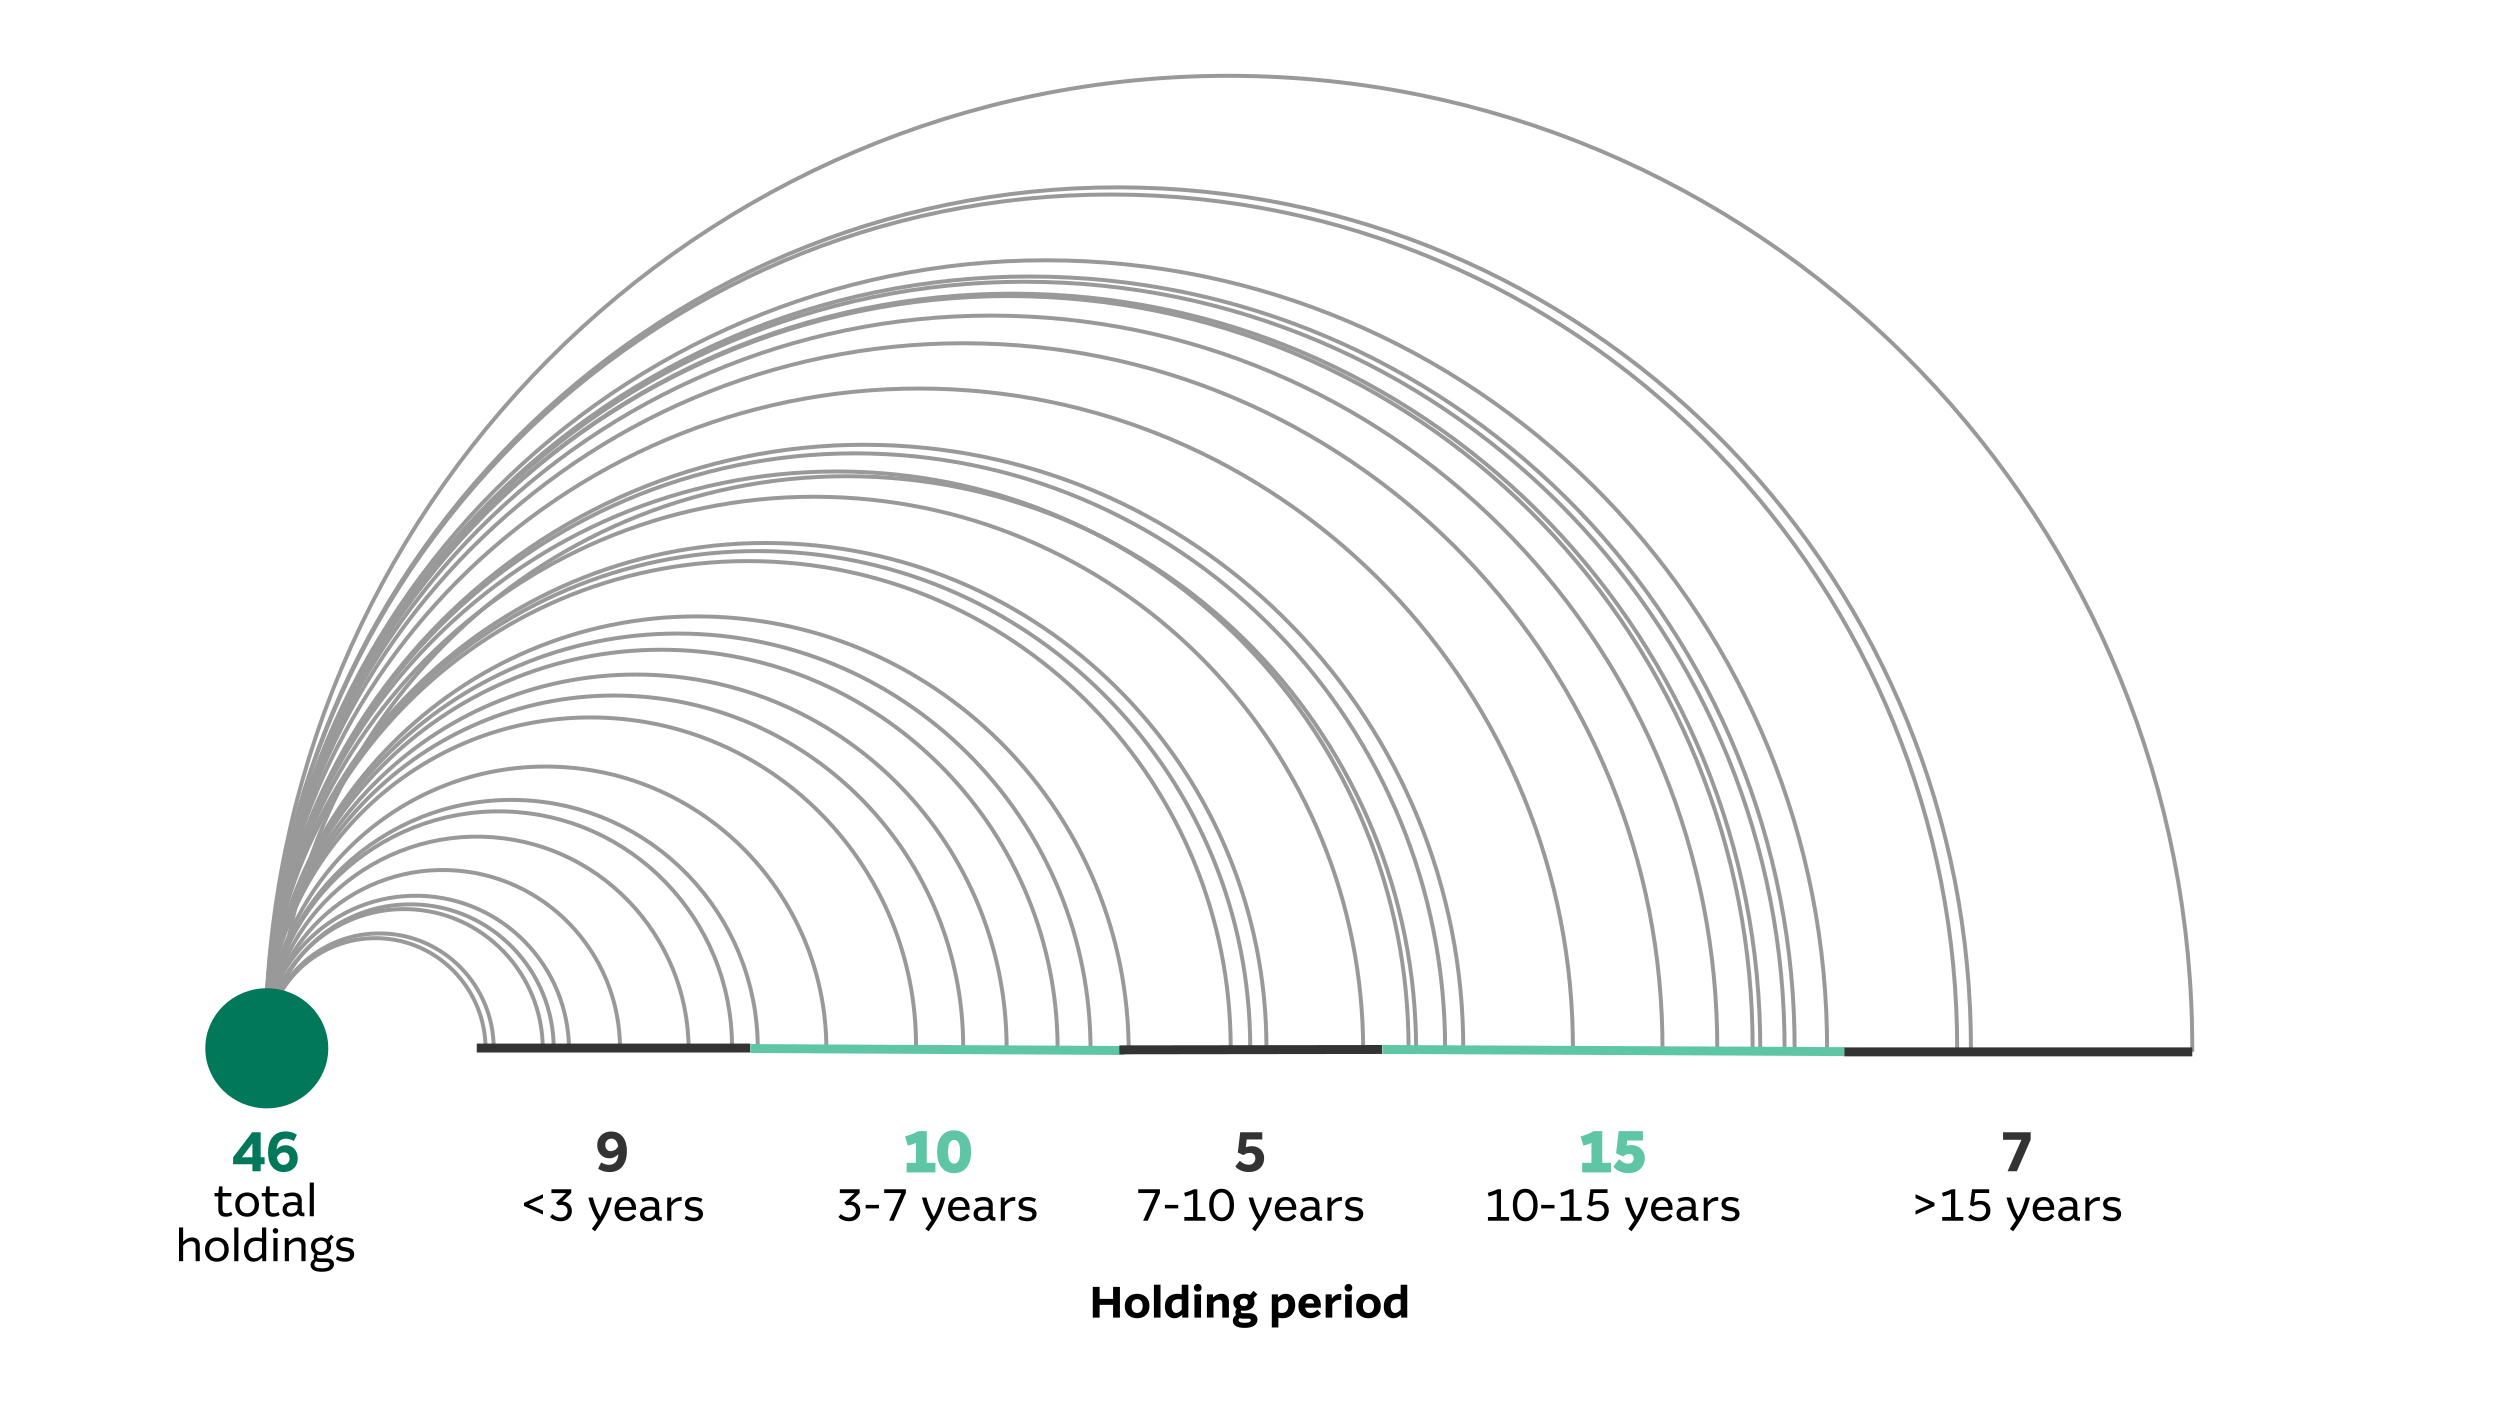 <?xml version="1.0" encoding="UTF-8"?>
<svg id="Layer_1" data-name="Layer 1" xmlns="http://www.w3.org/2000/svg" viewBox="0 0 1112 626">
  <defs>
    <style>
      .cls-1 {
        stroke: #333;
      }

      .cls-1, .cls-2 {
        stroke-width: 3.98px;
      }

      .cls-1, .cls-2, .cls-3, .cls-4 {
        stroke-miterlimit: 8;
      }

      .cls-1, .cls-2, .cls-4 {
        fill: none;
      }

      .cls-5, .cls-6, .cls-7, .cls-8 {
        stroke-width: 0px;
      }

      .cls-6 {
        fill: #333;
      }

      .cls-2, .cls-3 {
        stroke: #5ec6a5;
      }

      .cls-7, .cls-8 {
        fill: #007859;
      }

      .cls-8 {
        fill-rule: evenodd;
      }

      .cls-3 {
        fill: #5ec6a5;
      }

      .cls-4 {
        stroke: #999;
        stroke-width: 1.77px;
      }
    </style>
  </defs>
  <g>
    <path class="cls-5" d="M486.07,586.07v-13.66h3.04v5.34h5.99v-5.34h3.04v13.66h-3.04v-5.68h-5.99v5.68h-3.04Z"/>
    <path class="cls-5" d="M505.79,586.35c-1.01,0-1.93-.21-2.76-.62-.83-.41-1.49-1.01-1.98-1.81s-.74-1.79-.74-2.96.24-2.18.73-2.99c.49-.81,1.15-1.43,1.98-1.85.83-.42,1.76-.63,2.77-.63s1.93.21,2.76.62c.83.41,1.49,1.01,1.98,1.81.49.8.74,1.79.74,2.96s-.24,2.17-.73,2.98c-.49.82-1.14,1.44-1.97,1.86-.83.42-1.75.63-2.78.63ZM505.79,583.99c.73,0,1.32-.26,1.78-.79.46-.53.68-1.29.68-2.29s-.23-1.81-.68-2.31c-.46-.5-1.05-.75-1.78-.75s-1.3.26-1.76.79c-.46.53-.69,1.29-.69,2.29s.23,1.79.69,2.3c.46.51,1.05.76,1.76.76Z"/>
    <path class="cls-5" d="M513.26,586.07v-14.63h2.93v14.63h-2.93Z"/>
    <path class="cls-5" d="M522.39,586.35c-.81,0-1.53-.21-2.17-.62-.64-.41-1.15-1-1.52-1.78-.37-.78-.56-1.73-.56-2.85,0-1.3.25-2.36.76-3.19.51-.83,1.19-1.44,2.04-1.83.85-.4,1.79-.6,2.8-.6.35,0,.68.02,1,.06s.61.1.9.18v-4.27h2.93v14.63h-2.71v-1.33c-.47.46-.98.83-1.53,1.14-.55.31-1.19.46-1.92.46ZM521.16,580.98c0,.88.17,1.61.53,2.17.35.56.84.84,1.48.84.47,0,.91-.14,1.34-.43s.8-.63,1.12-1.03v-4.47c-.53-.14-1.04-.21-1.52-.21-.56,0-1.06.1-1.5.3-.44.2-.79.53-1.05.99s-.39,1.07-.39,1.85Z"/>
    <path class="cls-5" d="M532.75,574.53c-.48,0-.89-.16-1.22-.49-.33-.33-.5-.73-.5-1.23s.17-.9.5-1.23c.33-.32.74-.49,1.22-.49s.9.16,1.23.49c.33.33.49.74.49,1.23s-.16.9-.49,1.23-.73.49-1.23.49ZM531.29,586.07v-10.32h2.93v10.32h-2.93Z"/>
    <path class="cls-5" d="M536.83,586.07v-10.32h2.71v1.42c.56-.53,1.13-.95,1.73-1.25s1.25-.45,1.96-.45c1.01,0,1.83.31,2.45.92.62.61.93,1.5.93,2.65v7.02h-2.93v-6.4c0-1.04-.49-1.56-1.46-1.56-.46,0-.91.13-1.36.38-.45.25-.82.58-1.1.96v6.61h-2.93Z"/>
    <path class="cls-5" d="M553.27,583.03c-.44,0-.86-.03-1.25-.1-.08.17-.12.33-.12.49,0,.22.09.39.26.52.18.12.41.18.69.18h2.73c1.24,0,2.17.25,2.79.76.62.51.94,1.18.94,2.03,0,1.14-.48,2.05-1.44,2.73-.96.68-2.37,1.01-4.23,1.01s-3.15-.29-4-.86c-.85-.57-1.27-1.35-1.27-2.34,0-.53.13-1.01.4-1.42s.6-.77,1-1.05c-.17-.35-.25-.73-.25-1.15,0-.31.05-.6.15-.87s.24-.53.44-.79c-.49-.33-.87-.74-1.14-1.24-.27-.5-.4-1.06-.4-1.69,0-.75.19-1.41.58-1.97.38-.56.93-1,1.63-1.32.7-.32,1.54-.48,2.5-.48,1.03,0,1.92.19,2.67.57l1.58-1.87,1.78,1.58-1.74,1.79c.27.51.41,1.07.41,1.7,0,.74-.19,1.4-.58,1.97s-.93,1.02-1.63,1.34c-.7.32-1.53.48-2.5.48ZM550.91,587.15c0,.4.21.71.62.92.41.21,1.11.31,2.1.31s1.66-.1,2.09-.29c.43-.19.64-.48.64-.86,0-.22-.09-.39-.28-.51s-.44-.18-.75-.18h-2.46c-.56,0-1.07-.08-1.52-.23-.29.25-.43.53-.43.84ZM553.27,580.98c.55,0,.98-.16,1.3-.48.32-.32.48-.74.48-1.26s-.16-.93-.48-1.24c-.32-.31-.75-.46-1.3-.46s-.98.15-1.3.46-.48.72-.48,1.24.16.94.48,1.26.75.48,1.3.48Z"/>
    <path class="cls-5" d="M565.7,590.46v-14.71h2.71v1.35c.58-.57,1.15-.98,1.71-1.24s1.15-.38,1.8-.38c1.29,0,2.31.44,3.06,1.33.75.88,1.13,2.09,1.13,3.61,0,1.21-.23,2.26-.7,3.15-.47.89-1.12,1.58-1.96,2.06-.84.48-1.82.72-2.94.72-.62,0-1.25-.08-1.89-.23v4.35h-2.93ZM571.25,577.84c-.44,0-.89.12-1.36.37-.46.25-.89.6-1.28,1.07v4.45c.3.09.58.16.83.2.25.04.49.06.71.06.94,0,1.66-.31,2.17-.94.51-.62.76-1.46.76-2.52,0-1.79-.61-2.69-1.83-2.69Z"/>
    <path class="cls-5" d="M582.88,586.35c-1.01,0-1.92-.21-2.73-.62-.81-.41-1.44-1.01-1.91-1.81-.47-.8-.7-1.79-.7-2.98s.21-2.12.64-2.94c.43-.81,1.03-1.44,1.8-1.87s1.68-.65,2.72-.65c.94,0,1.77.21,2.49.63.72.42,1.29,1.01,1.7,1.77.41.76.61,1.66.61,2.7v1.07h-6.94c.1.79.37,1.38.79,1.75.42.38.98.57,1.69.57.57,0,1.1-.13,1.58-.4.48-.27.95-.61,1.41-1.04l1.5,1.81c-.6.62-1.28,1.11-2.04,1.46-.76.35-1.63.53-2.6.53ZM582.63,577.76c-.52,0-.96.16-1.31.49-.35.33-.59.84-.72,1.54h3.94c-.16-1.35-.79-2.03-1.91-2.03Z"/>
    <path class="cls-5" d="M589.65,586.07v-10.32h2.71v1.87c.43-.6.96-1.1,1.61-1.5.64-.4,1.35-.61,2.12-.61.17,0,.34.02.51.06v2.61c-.09-.01-.19-.02-.29-.03-.1,0-.21,0-.31,0-.75,0-1.39.16-1.91.48-.52.32-1.02.78-1.5,1.4v6.05h-2.93Z"/>
    <path class="cls-5" d="M599.79,574.53c-.48,0-.89-.16-1.22-.49-.33-.33-.5-.73-.5-1.23s.17-.9.5-1.23c.33-.32.74-.49,1.22-.49s.9.16,1.23.49c.32.33.49.74.49,1.23s-.16.9-.49,1.23c-.33.33-.74.49-1.23.49ZM598.33,586.07v-10.32h2.93v10.32h-2.93Z"/>
    <path class="cls-5" d="M608.69,586.35c-1.01,0-1.93-.21-2.76-.62-.83-.41-1.49-1.01-1.98-1.81s-.74-1.79-.74-2.96.24-2.18.73-2.99c.49-.81,1.15-1.43,1.98-1.85.83-.42,1.76-.63,2.77-.63s1.93.21,2.76.62c.83.41,1.49,1.01,1.98,1.81s.74,1.79.74,2.96-.24,2.17-.73,2.98-1.14,1.44-1.97,1.86c-.83.42-1.75.63-2.78.63ZM608.69,583.99c.73,0,1.32-.26,1.78-.79.46-.53.68-1.29.68-2.29s-.23-1.81-.68-2.31c-.46-.5-1.05-.75-1.78-.75s-1.3.26-1.77.79c-.46.53-.69,1.29-.69,2.29s.23,1.79.69,2.3c.46.51,1.05.76,1.77.76Z"/>
    <path class="cls-5" d="M619.77,586.35c-.81,0-1.53-.21-2.18-.62-.64-.41-1.15-1-1.52-1.78-.37-.78-.56-1.73-.56-2.85,0-1.3.25-2.36.76-3.19.51-.83,1.19-1.44,2.04-1.83s1.79-.6,2.8-.6c.35,0,.68.02,1,.06.31.04.61.1.9.18v-4.27h2.93v14.63h-2.71v-1.33c-.47.46-.98.83-1.53,1.14s-1.19.46-1.92.46ZM618.54,580.98c0,.88.18,1.61.53,2.17.35.56.85.84,1.48.84.47,0,.91-.14,1.34-.43.42-.29.8-.63,1.12-1.03v-4.47c-.53-.14-1.04-.21-1.52-.21-.56,0-1.06.1-1.5.3-.44.2-.79.53-1.05.99-.26.46-.39,1.07-.39,1.85Z"/>
  </g>
  <g>
    <path class="cls-7" d="M112.27,520.99v-3.13h-8.58v-3.05l8.48-11.19h3.77v11.14h1.76v3.1h-1.76v3.13h-3.67ZM107.61,514.76h4.66v-6.15l-4.66,6.15Z"/>
    <path class="cls-7" d="M126.24,521.33c-2.15,0-3.85-.75-5.11-2.25-1.26-1.5-1.89-3.65-1.89-6.46,0-3.03.69-5.34,2.08-6.95,1.39-1.6,3.32-2.41,5.8-2.41.83,0,1.68.12,2.56.37.88.25,1.67.63,2.38,1.14l-1.37,2.78c-.51-.33-1.08-.59-1.7-.78-.62-.19-1.2-.29-1.75-.29-1.26,0-2.25.39-2.96,1.17-.72.78-1.15,1.99-1.28,3.65.6-.66,1.22-1.15,1.89-1.45.66-.31,1.35-.46,2.06-.46,1.08,0,2.03.25,2.85.74.83.5,1.47,1.18,1.93,2.06.46.88.7,1.89.7,3.05,0,1.22-.27,2.29-.79,3.21-.53.92-1.26,1.62-2.2,2.12-.93.5-2,.74-3.21.74ZM126.34,512.58c-.69,0-1.29.18-1.8.53-.5.36-.96.92-1.38,1.7.4,2.22,1.38,3.32,2.95,3.32.78,0,1.42-.26,1.92-.79.5-.53.76-1.17.76-1.94,0-.88-.21-1.57-.64-2.07-.43-.5-1.03-.76-1.81-.76Z"/>
    <path class="cls-5" d="M100.37,541.21c-1.01,0-1.81-.27-2.39-.81s-.87-1.34-.87-2.39v-5.86h-1.68v-1.5h1.7l.34-2.96h1.5v2.96h3.94v1.5h-3.94v5.66c0,1.23.59,1.84,1.76,1.84.72,0,1.42-.19,2.1-.58l.58,1.32c-.41.25-.87.45-1.37.6s-1.06.22-1.67.22Z"/>
    <path class="cls-5" d="M109.93,541.21c-.97,0-1.86-.21-2.66-.62s-1.44-1.02-1.91-1.82c-.47-.8-.71-1.77-.71-2.92s.23-2.14.7-2.95,1.1-1.42,1.89-1.85c.79-.43,1.69-.64,2.69-.64s1.88.21,2.67.63,1.42,1.03,1.89,1.83c.47.8.7,1.77.7,2.92s-.23,2.13-.69,2.94-1.09,1.43-1.88,1.85c-.79.42-1.69.63-2.69.63ZM109.93,539.65c.99,0,1.79-.34,2.42-1.01.63-.67.94-1.62.94-2.83s-.31-2.17-.94-2.83-1.43-.99-2.42-.99-1.81.33-2.44,1c-.63.67-.94,1.61-.94,2.82s.31,2.17.94,2.84c.63.67,1.44,1,2.44,1Z"/>
    <path class="cls-5" d="M121.37,541.21c-1.01,0-1.81-.27-2.39-.81s-.87-1.34-.87-2.39v-5.86h-1.68v-1.5h1.7l.34-2.96h1.5v2.96h3.94v1.5h-3.94v5.66c0,1.23.59,1.84,1.76,1.84.72,0,1.42-.19,2.1-.58l.58,1.32c-.41.25-.87.45-1.37.6s-1.06.22-1.67.22Z"/>
    <path class="cls-5" d="M129.45,541.21c-1.17,0-2.09-.29-2.76-.88-.67-.59-1-1.37-1-2.36,0-1.07.39-1.88,1.16-2.45s1.89-.85,3.34-.85c.32,0,.67.01,1.04.04.37.03.76.07,1.16.14v-.76c0-.67-.19-1.18-.57-1.55-.38-.37-1-.55-1.87-.55-1.07,0-2.1.23-3.1.7l-.62-1.4c.57-.28,1.21-.5,1.91-.65s1.38-.23,2.03-.23c1.25,0,2.24.31,2.96.92s1.08,1.49,1.08,2.64v4.52c0,.29.05.52.15.67.1.15.28.23.53.23h.5v1.6h-.86c-.52,0-.94-.11-1.25-.34-.31-.23-.54-.55-.67-.96-.33.47-.77.84-1.31,1.11-.54.27-1.16.41-1.85.41ZM127.57,537.93c0,.57.19,1.02.56,1.34.37.32.9.48,1.58.48.49,0,.94-.11,1.35-.34.41-.23.73-.53.97-.92.24-.39.36-.83.36-1.32v-.98c-.31-.05-.61-.1-.91-.13-.3-.03-.62-.05-.97-.05-1.96,0-2.94.64-2.94,1.92Z"/>
    <path class="cls-5" d="M137.77,540.99v-15h1.84v15h-1.84Z"/>
    <path class="cls-5" d="M79.62,560.99v-15h1.84v6.3c.59-.6,1.22-1.06,1.89-1.39s1.38-.49,2.11-.49c1.04,0,1.87.3,2.48.91s.92,1.46.92,2.57v7.1h-1.84v-6.8c0-1.39-.68-2.08-2.04-2.08-.64,0-1.29.18-1.94.55-.65.37-1.18.83-1.58,1.39v6.94h-1.84Z"/>
    <path class="cls-5" d="M96.46,561.21c-.97,0-1.86-.21-2.66-.62s-1.44-1.02-1.91-1.82c-.47-.8-.71-1.77-.71-2.92s.23-2.14.7-2.95c.47-.81,1.1-1.42,1.89-1.85.79-.43,1.69-.64,2.69-.64s1.88.21,2.67.63c.79.42,1.42,1.03,1.89,1.83s.7,1.77.7,2.92-.23,2.13-.69,2.94-1.09,1.43-1.88,1.85-1.69.63-2.69.63ZM96.46,559.65c.99,0,1.79-.34,2.42-1.01.63-.67.94-1.62.94-2.83s-.31-2.17-.94-2.83c-.63-.66-1.43-.99-2.42-.99s-1.81.33-2.44,1-.94,1.61-.94,2.82.31,2.17.94,2.84,1.44,1,2.44,1Z"/>
    <path class="cls-5" d="M104.2,560.99v-15h1.84v15h-1.84Z"/>
    <path class="cls-5" d="M112.76,561.21c-.84,0-1.58-.21-2.21-.62-.63-.41-1.13-1.01-1.49-1.79-.36-.78-.54-1.72-.54-2.81,0-1.23.23-2.25.68-3.08.45-.83,1.08-1.45,1.89-1.87.81-.42,1.73-.63,2.77-.63.49,0,.96.03,1.4.1.44.07.87.16,1.28.28v-4.8h1.86v15h-1.74v-1.68c-.53.59-1.12,1.05-1.77,1.39-.65.34-1.36.51-2.13.51ZM110.42,555.91c0,1.15.25,2.06.74,2.73.49.67,1.17,1.01,2.02,1.01.64,0,1.25-.18,1.84-.55.59-.37,1.09-.84,1.52-1.43v-5.32c-.85-.24-1.7-.36-2.54-.36-1.07,0-1.93.33-2.59.98s-.99,1.63-.99,2.94Z"/>
    <path class="cls-5" d="M122.54,548.69c-.33,0-.62-.12-.86-.35-.24-.23-.36-.52-.36-.85,0-.36.12-.66.36-.89.24-.23.53-.35.86-.35s.64.12.87.35.35.53.35.89c0,.33-.12.62-.35.85-.23.23-.52.35-.87.35ZM121.62,560.99v-10.34h1.84v10.34h-1.84Z"/>
    <path class="cls-5" d="M126.68,560.99v-10.34h1.74v1.72c.6-.63,1.25-1.11,1.94-1.45s1.41-.51,2.16-.51c1.04,0,1.87.3,2.48.91s.92,1.46.92,2.57v7.1h-1.84v-6.8c0-1.39-.68-2.08-2.04-2.08-.64,0-1.29.18-1.94.55-.65.37-1.18.83-1.58,1.39v6.94h-1.84Z"/>
    <path class="cls-5" d="M142.8,558.29c-.56,0-1.09-.07-1.58-.2-.12.28-.18.55-.18.8,0,.57.4.86,1.2.86h3.04c1.04,0,1.85.23,2.42.69s.86,1.08.86,1.87c0,.99-.44,1.8-1.32,2.43-.88.63-2.25.95-4.1.95-1.73,0-3-.28-3.8-.84-.8-.56-1.2-1.31-1.2-2.24,0-.55.15-1.03.44-1.45s.67-.78,1.12-1.07c-.13-.27-.2-.57-.2-.9s.05-.61.15-.88c.1-.27.22-.52.37-.76-.52-.33-.93-.77-1.23-1.31s-.45-1.17-.45-1.89c0-.83.19-1.53.58-2.12s.92-1.04,1.59-1.35c.67-.31,1.44-.47,2.29-.47,1.09,0,2.02.25,2.78.74l1.68-2,1.2,1.06-1.84,1.92c.44.63.66,1.37.66,2.22s-.19,1.52-.58,2.11c-.39.59-.92,1.05-1.59,1.36-.67.31-1.44.47-2.31.47ZM139.82,562.43c0,.56.25.99.75,1.28s1.36.44,2.59.44c1.31,0,2.22-.17,2.74-.5.52-.33.78-.73.78-1.18,0-.41-.14-.7-.43-.87-.29-.17-.66-.25-1.13-.25h-2.94c-.6,0-1.13-.12-1.58-.36-.25.19-.45.4-.58.63-.13.23-.2.5-.2.81ZM142.8,556.87c.75,0,1.37-.22,1.87-.65.5-.43.75-1.06.75-1.87s-.25-1.43-.75-1.86-1.12-.64-1.87-.64-1.35.21-1.86.64c-.51.43-.76,1.05-.76,1.86s.25,1.44.76,1.87c.51.43,1.13.65,1.86.65Z"/>
    <path class="cls-5" d="M153.42,561.21c-.72,0-1.43-.09-2.13-.27-.7-.18-1.34-.46-1.93-.83l.7-1.38c.55.31,1.11.54,1.7.69.59.15,1.16.23,1.72.23.77,0,1.33-.15,1.68-.45s.52-.66.52-1.07c0-.35-.12-.63-.36-.86s-.65-.4-1.22-.52l-1.72-.34c-.93-.19-1.64-.53-2.12-1.04-.48-.51-.72-1.13-.72-1.88,0-.89.35-1.63,1.04-2.21s1.72-.87,3.08-.87c.71,0,1.36.09,1.96.26.6.17,1.15.39,1.66.66l-.62,1.38c-.48-.24-.98-.43-1.49-.56-.51-.13-1.04-.2-1.59-.2-.72,0-1.27.13-1.64.38-.37.25-.56.59-.56,1,0,.33.11.61.32.82s.58.37,1.1.48l1.7.32c1.07.21,1.84.58,2.33,1.09.49.51.73,1.14.73,1.87,0,.99-.36,1.78-1.07,2.39-.71.61-1.74.91-3.07.91Z"/>
  </g>
  <g>
    <path class="cls-6" d="M271.07,521.33c-.91,0-1.8-.12-2.67-.37s-1.66-.63-2.37-1.14l1.36-2.78c.5.31,1.05.57,1.66.77.61.2,1.24.3,1.89.3,1.16,0,2.1-.38,2.83-1.15.73-.77,1.16-1.96,1.29-3.58-.61.63-1.25,1.09-1.9,1.39s-1.32.45-2,.45c-1.08,0-2.03-.25-2.85-.74-.83-.5-1.48-1.19-1.95-2.07-.47-.88-.71-1.9-.71-3.04,0-1.21.26-2.27.79-3.18.53-.91,1.26-1.62,2.2-2.13.93-.51,2-.77,3.21-.77,1.44,0,2.68.34,3.73,1.03,1.05.69,1.86,1.68,2.42,2.98.56,1.3.84,2.87.84,4.7,0,2.93-.68,5.22-2.03,6.87-1.36,1.65-3.27,2.48-5.75,2.48ZM269.23,509.2c0,.86.22,1.55.66,2.06.44.51,1.04.77,1.8.77.63,0,1.22-.17,1.77-.5.55-.33,1.05-.86,1.5-1.59-.38-2.31-1.37-3.47-2.98-3.47-.78,0-1.43.26-1.96.78-.53.52-.79,1.17-.79,1.95Z"/>
    <g>
      <path class="cls-5" d="M241.52,540.25l-8.44-3.82v-1.42l8.44-3.82v1.68l-6.32,2.82,6.32,2.82v1.74Z"/>
      <path class="cls-5" d="M249.34,543.21c-.89,0-1.75-.16-2.57-.49-.82-.33-1.52-.78-2.11-1.37l1.04-1.32c.53.48,1.1.85,1.71,1.12.61.27,1.24.4,1.89.4.99,0,1.76-.28,2.31-.84.55-.56.83-1.27.83-2.12s-.26-1.49-.78-1.95c-.52-.46-1.21-.69-2.06-.69-.45,0-.89.07-1.3.2l-1.04-1.14,4.56-4.32h-6.54v-1.7h8.82v1.68l-3.92,3.76c.93.05,1.71.27,2.33.66.62.39,1.09.89,1.4,1.5.31.61.47,1.27.47,1.98,0,.84-.19,1.61-.58,2.32-.39.71-.95,1.27-1.7,1.69s-1.67.63-2.76.63Z"/>
      <path class="cls-5" d="M264.66,547.69l-1.44-1.1c.39-.51.72-.95.99-1.32.27-.37.54-.75.8-1.13.26-.38.56-.83.91-1.35-.89-1.41-1.7-2.96-2.43-4.65s-1.32-3.52-1.79-5.49h1.98c.41,1.56.88,3.04,1.39,4.44.51,1.4,1.15,2.77,1.91,4.1.72-1.27,1.35-2.61,1.88-4.04s.99-2.93,1.38-4.5h1.9c-.33,1.43-.73,2.77-1.18,4.04-.45,1.27-.98,2.5-1.59,3.69-.61,1.19-1.3,2.39-2.08,3.58-.78,1.19-1.66,2.44-2.63,3.73Z"/>
      <path class="cls-5" d="M278.42,543.21c-.97,0-1.84-.21-2.61-.62-.77-.41-1.37-1.02-1.81-1.83-.44-.81-.66-1.78-.66-2.93s.21-2.09.63-2.9c.42-.81,1.01-1.44,1.77-1.87s1.63-.65,2.62-.65c.89,0,1.68.21,2.36.63.68.42,1.21,1,1.6,1.75.39.75.58,1.6.58,2.56v.8h-7.68c.07,1.16.39,2.03.97,2.62s1.36.88,2.33.88c.68,0,1.28-.16,1.8-.47.52-.31,1.01-.74,1.46-1.27l1.1,1.14c-.56.68-1.2,1.21-1.93,1.59-.73.38-1.57.57-2.53.57ZM278.28,533.95c-.77,0-1.43.25-1.96.74s-.87,1.21-1.02,2.14h5.7c-.07-.92-.33-1.63-.8-2.13s-1.11-.75-1.92-.75Z"/>
      <path class="cls-5" d="M288.44,543.21c-1.17,0-2.09-.29-2.76-.88-.67-.59-1-1.37-1-2.36,0-1.07.39-1.88,1.16-2.45s1.89-.85,3.34-.85c.32,0,.67.01,1.04.04.37.03.76.07,1.16.14v-.76c0-.67-.19-1.18-.57-1.55-.38-.37-1-.55-1.87-.55-1.07,0-2.1.23-3.1.7l-.62-1.4c.57-.28,1.21-.5,1.91-.65s1.38-.23,2.03-.23c1.25,0,2.24.31,2.96.92s1.08,1.49,1.08,2.64v4.52c0,.29.05.52.15.67.1.15.28.23.53.23h.5v1.6h-.86c-.52,0-.94-.11-1.25-.34-.31-.23-.54-.55-.67-.96-.33.47-.77.84-1.31,1.11-.54.27-1.16.41-1.85.41ZM286.56,539.93c0,.57.19,1.02.56,1.34.37.32.9.48,1.58.48.49,0,.94-.11,1.35-.34.41-.23.73-.53.97-.92.24-.39.36-.83.36-1.32v-.98c-.31-.05-.61-.1-.91-.13-.3-.03-.62-.05-.97-.05-1.96,0-2.94.64-2.94,1.92Z"/>
      <path class="cls-5" d="M296.78,542.99v-10.34h1.74v2.12c.52-.71,1.14-1.27,1.87-1.69s1.5-.63,2.33-.63c.08,0,.16,0,.24,0,.08,0,.17.02.26.03v1.68c-.09-.01-.18-.02-.27-.02h-.29c-.85,0-1.6.2-2.25.59-.65.39-1.24.97-1.79,1.73v6.52h-1.84Z"/>
      <path class="cls-5" d="M308.56,543.21c-.72,0-1.43-.09-2.13-.27-.7-.18-1.34-.46-1.93-.83l.7-1.38c.55.31,1.11.54,1.7.69.59.15,1.16.23,1.72.23.77,0,1.33-.15,1.68-.45.35-.3.52-.66.52-1.07,0-.35-.12-.63-.36-.86-.24-.23-.65-.4-1.22-.52l-1.72-.34c-.93-.19-1.64-.53-2.12-1.04-.48-.51-.72-1.13-.72-1.88,0-.89.35-1.63,1.04-2.21.69-.58,1.72-.87,3.08-.87.71,0,1.36.09,1.96.26.6.17,1.15.39,1.66.66l-.62,1.38c-.48-.24-.98-.43-1.49-.56-.51-.13-1.04-.2-1.59-.2-.72,0-1.27.13-1.64.38-.37.25-.56.59-.56,1,0,.33.11.61.32.82.21.21.58.37,1.1.48l1.7.32c1.07.21,1.84.58,2.33,1.09.49.51.73,1.14.73,1.87,0,.99-.36,1.78-1.07,2.39-.71.61-1.74.91-3.07.91Z"/>
    </g>
  </g>
  <g>
    <path class="cls-3" d="M403.78,520.99v-3.27h4.12v-10.12c-.61.31-1.2.58-1.76.78-.56.21-1.22.41-1.99.61l-.94-3.18c.98-.28,1.91-.6,2.82-.97.9-.36,1.73-.77,2.49-1.21h3.2v14.09h3.87v3.27h-11.81Z"/>
    <path class="cls-3" d="M424.37,521.33c-2.15,0-3.86-.76-5.14-2.29-1.27-1.53-1.91-3.77-1.91-6.74s.64-5.21,1.91-6.74c1.27-1.53,2.99-2.29,5.14-2.29s3.89.76,5.16,2.29c1.27,1.53,1.91,3.77,1.91,6.74s-.64,5.21-1.91,6.74c-1.27,1.53-2.99,2.29-5.16,2.29ZM424.37,518.08c.63,0,1.18-.19,1.66-.57.48-.38.86-.99,1.13-1.84.27-.84.41-1.97.41-3.37s-.14-2.53-.41-3.37c-.27-.84-.65-1.46-1.13-1.84-.48-.38-1.03-.57-1.66-.57-.93,0-1.69.43-2.28,1.3-.6.87-.89,2.36-.89,4.48s.3,3.59.89,4.46c.59.88,1.36,1.32,2.28,1.32Z"/>
    <g>
      <path class="cls-5" d="M377.61,543.21c-.89,0-1.75-.16-2.57-.49-.82-.33-1.52-.78-2.11-1.37l1.04-1.32c.53.48,1.1.85,1.71,1.12.61.27,1.24.4,1.89.4.99,0,1.76-.28,2.31-.84.55-.56.83-1.27.83-2.12s-.26-1.49-.78-1.95c-.52-.46-1.21-.69-2.06-.69-.45,0-.89.07-1.3.2l-1.04-1.14,4.56-4.32h-6.54v-1.7h8.82v1.68l-3.92,3.76c.93.05,1.71.27,2.33.66.62.39,1.09.89,1.4,1.5.31.61.47,1.27.47,1.98,0,.84-.19,1.61-.58,2.32-.39.71-.95,1.27-1.7,1.69s-1.67.63-2.76.63Z"/>
      <path class="cls-5" d="M385.05,537.49v-1.56h5.92v1.56h-5.92Z"/>
      <path class="cls-5" d="M395.47,542.99l5.44-12.32h-7.62v-1.68h9.64v1.64l-5.42,12.36h-2.04Z"/>
      <path class="cls-5" d="M413.03,547.69l-1.44-1.1c.39-.51.72-.95.99-1.32.27-.37.54-.75.8-1.13.26-.38.56-.83.91-1.35-.89-1.41-1.7-2.96-2.43-4.65s-1.32-3.52-1.79-5.49h1.98c.41,1.56.88,3.04,1.39,4.44.51,1.4,1.15,2.77,1.91,4.1.72-1.27,1.35-2.61,1.88-4.04s.99-2.93,1.38-4.5h1.9c-.33,1.43-.73,2.77-1.18,4.04s-.98,2.5-1.59,3.69c-.61,1.19-1.3,2.39-2.08,3.58-.78,1.19-1.66,2.44-2.63,3.73Z"/>
      <path class="cls-5" d="M426.79,543.21c-.97,0-1.84-.21-2.61-.62-.77-.41-1.37-1.02-1.81-1.83-.44-.81-.66-1.78-.66-2.93s.21-2.09.63-2.9c.42-.81,1.01-1.44,1.77-1.87s1.63-.65,2.62-.65c.89,0,1.68.21,2.36.63.68.42,1.21,1,1.6,1.75.39.75.58,1.6.58,2.56v.8h-7.68c.07,1.16.39,2.03.97,2.62s1.36.88,2.33.88c.68,0,1.28-.16,1.8-.47.52-.31,1.01-.74,1.46-1.27l1.1,1.14c-.56.68-1.2,1.21-1.93,1.59-.73.38-1.57.57-2.53.57ZM426.65,533.95c-.77,0-1.43.25-1.96.74s-.87,1.21-1.02,2.14h5.7c-.07-.92-.33-1.63-.8-2.13s-1.11-.75-1.92-.75Z"/>
      <path class="cls-5" d="M436.81,543.21c-1.17,0-2.09-.29-2.76-.88-.67-.59-1-1.37-1-2.36,0-1.07.39-1.88,1.16-2.45s1.89-.85,3.34-.85c.32,0,.67.01,1.04.04.37.03.76.07,1.16.14v-.76c0-.67-.19-1.18-.57-1.55-.38-.37-1-.55-1.87-.55-1.07,0-2.1.23-3.1.7l-.62-1.4c.57-.28,1.21-.5,1.91-.65s1.38-.23,2.03-.23c1.25,0,2.24.31,2.96.92s1.08,1.49,1.08,2.64v4.52c0,.29.05.52.15.67.1.15.28.23.53.23h.5v1.6h-.86c-.52,0-.94-.11-1.25-.34-.31-.23-.54-.55-.67-.96-.33.47-.77.84-1.31,1.11-.54.27-1.16.41-1.85.41ZM434.93,539.93c0,.57.19,1.02.56,1.34.37.32.9.48,1.58.48.49,0,.94-.11,1.35-.34.41-.23.73-.53.97-.92.24-.39.36-.83.36-1.32v-.98c-.31-.05-.61-.1-.91-.13-.3-.03-.62-.05-.97-.05-1.96,0-2.94.64-2.94,1.92Z"/>
      <path class="cls-5" d="M445.15,542.99v-10.34h1.74v2.12c.52-.71,1.14-1.27,1.87-1.69.73-.42,1.5-.63,2.33-.63.08,0,.16,0,.24,0,.08,0,.17.02.26.03v1.68c-.09-.01-.18-.02-.27-.02h-.29c-.85,0-1.6.2-2.25.59s-1.24.97-1.79,1.73v6.52h-1.84Z"/>
      <path class="cls-5" d="M456.93,543.21c-.72,0-1.43-.09-2.13-.27-.7-.18-1.34-.46-1.93-.83l.7-1.38c.55.31,1.11.54,1.7.69.59.15,1.16.23,1.72.23.77,0,1.33-.15,1.68-.45.35-.3.52-.66.52-1.07,0-.35-.12-.63-.36-.86-.24-.23-.65-.4-1.22-.52l-1.72-.34c-.93-.19-1.64-.53-2.12-1.04-.48-.51-.72-1.13-.72-1.88,0-.89.35-1.63,1.04-2.21.69-.58,1.72-.87,3.08-.87.71,0,1.36.09,1.96.26.6.17,1.15.39,1.66.66l-.62,1.38c-.48-.24-.98-.43-1.49-.56-.51-.13-1.04-.2-1.59-.2-.72,0-1.27.13-1.64.38-.37.25-.56.59-.56,1,0,.33.11.61.32.82.21.21.58.37,1.1.48l1.7.32c1.07.21,1.84.58,2.33,1.09.49.51.73,1.14.73,1.87,0,.99-.36,1.78-1.07,2.39-.71.61-1.74.91-3.07.91Z"/>
    </g>
  </g>
  <g>
    <path class="cls-6" d="M555.47,521.33c-1.21,0-2.33-.21-3.37-.63s-1.93-1.03-2.65-1.82l2.01-2.56c.58.53,1.19.96,1.84,1.28.65.32,1.35.48,2.11.48.89,0,1.61-.26,2.15-.79.54-.53.81-1.2.81-2.01s-.24-1.45-.72-1.86c-.48-.41-1.04-.62-1.69-.62-.55,0-1.05.08-1.51.25-.46.17-.93.41-1.39.74l-2.48-1.14,1.07-9.03h9.82v3.2h-6.92l-.42,3.45c.84-.3,1.74-.45,2.7-.45,1.06,0,2,.23,2.82.68.82.46,1.46,1.08,1.93,1.87s.71,1.71.71,2.75c0,1.17-.26,2.23-.79,3.16s-1.3,1.67-2.31,2.22c-1.01.55-2.24.82-3.7.82Z"/>
    <g>
      <path class="cls-5" d="M508.48,542.99l5.44-12.32h-7.62v-1.68h9.64v1.64l-5.42,12.36h-2.04Z"/>
      <path class="cls-5" d="M518.16,537.49v-1.56h5.92v1.56h-5.92Z"/>
      <path class="cls-5" d="M526.78,542.99v-1.66h3.92v-10.38c-.59.27-1.16.5-1.73.7-.57.2-1.18.39-1.83.56l-.44-1.62c1.49-.41,2.94-.95,4.34-1.6h1.54v12.34h3.6v1.66h-9.4Z"/>
      <path class="cls-5" d="M543.38,543.21c-1.09,0-2.05-.28-2.88-.84-.83-.56-1.47-1.38-1.94-2.45-.47-1.07-.7-2.38-.7-3.91s.23-2.86.69-3.93,1.11-1.89,1.94-2.46c.83-.57,1.8-.85,2.89-.85s2.05.28,2.87.84c.82.56,1.46,1.38,1.93,2.45s.7,2.38.7,3.93-.23,2.84-.69,3.92-1.1,1.9-1.93,2.46c-.83.56-1.79.84-2.88.84ZM543.38,541.55c1.05,0,1.91-.47,2.58-1.4.67-.93,1-2.31,1-4.14s-.33-3.28-1-4.2c-.67-.92-1.53-1.38-2.58-1.38s-1.93.47-2.6,1.4c-.67.93-1,2.32-1,4.16s.33,3.26,1,4.18c.67.92,1.53,1.38,2.6,1.38Z"/>
      <path class="cls-5" d="M558.34,547.69l-1.44-1.1c.39-.51.72-.95.99-1.32.27-.37.54-.75.8-1.13.26-.38.56-.83.91-1.35-.89-1.41-1.7-2.96-2.43-4.65s-1.32-3.52-1.79-5.49h1.98c.41,1.56.88,3.04,1.39,4.44.51,1.4,1.15,2.77,1.91,4.1.72-1.27,1.35-2.61,1.88-4.04s.99-2.93,1.38-4.5h1.9c-.33,1.43-.73,2.77-1.18,4.04s-.98,2.5-1.59,3.69c-.61,1.19-1.3,2.39-2.08,3.58-.78,1.19-1.66,2.44-2.63,3.73Z"/>
      <path class="cls-5" d="M572.1,543.21c-.97,0-1.84-.21-2.61-.62s-1.37-1.02-1.81-1.83c-.44-.81-.66-1.78-.66-2.93s.21-2.09.63-2.9c.42-.81,1.01-1.44,1.77-1.87.76-.43,1.63-.65,2.62-.65.89,0,1.68.21,2.36.63.68.42,1.21,1,1.6,1.75.39.75.58,1.6.58,2.56v.8h-7.68c.07,1.16.39,2.03.97,2.62s1.36.88,2.33.88c.68,0,1.28-.16,1.8-.47s1.01-.74,1.46-1.27l1.1,1.14c-.56.68-1.2,1.21-1.93,1.59-.73.38-1.57.57-2.53.57ZM571.96,533.95c-.77,0-1.43.25-1.96.74s-.87,1.21-1.02,2.14h5.7c-.07-.92-.33-1.63-.8-2.13s-1.11-.75-1.92-.75Z"/>
      <path class="cls-5" d="M582.12,543.21c-1.17,0-2.09-.29-2.76-.88-.67-.59-1-1.37-1-2.36,0-1.07.39-1.88,1.16-2.45.77-.57,1.89-.85,3.34-.85.32,0,.67.01,1.04.04.37.03.76.07,1.16.14v-.76c0-.67-.19-1.18-.57-1.55-.38-.37-1-.55-1.87-.55-1.07,0-2.1.23-3.1.7l-.62-1.4c.57-.28,1.21-.5,1.91-.65.7-.15,1.38-.23,2.03-.23,1.25,0,2.24.31,2.96.92.72.61,1.08,1.49,1.08,2.64v4.52c0,.29.05.52.15.67s.28.23.53.23h.5v1.6h-.86c-.52,0-.94-.11-1.25-.34-.31-.23-.54-.55-.67-.96-.33.47-.77.84-1.31,1.11-.54.27-1.16.41-1.85.41ZM580.24,539.93c0,.57.19,1.02.56,1.34.37.32.9.48,1.58.48.49,0,.94-.11,1.35-.34.41-.23.73-.53.97-.92s.36-.83.36-1.32v-.98c-.31-.05-.61-.1-.91-.13-.3-.03-.62-.05-.97-.05-1.96,0-2.94.64-2.94,1.92Z"/>
      <path class="cls-5" d="M590.46,542.99v-10.34h1.74v2.12c.52-.71,1.14-1.27,1.87-1.69s1.5-.63,2.33-.63c.08,0,.16,0,.24,0,.08,0,.17.02.26.03v1.68c-.09-.01-.18-.02-.27-.02h-.29c-.85,0-1.6.2-2.25.59s-1.24.97-1.79,1.73v6.52h-1.84Z"/>
      <path class="cls-5" d="M602.24,543.21c-.72,0-1.43-.09-2.13-.27-.7-.18-1.34-.46-1.93-.83l.7-1.38c.55.31,1.11.54,1.7.69.59.15,1.16.23,1.72.23.77,0,1.33-.15,1.68-.45.35-.3.52-.66.52-1.07,0-.35-.12-.63-.36-.86s-.65-.4-1.22-.52l-1.72-.34c-.93-.19-1.64-.53-2.12-1.04-.48-.51-.72-1.13-.72-1.88,0-.89.35-1.63,1.04-2.21s1.72-.87,3.08-.87c.71,0,1.36.09,1.96.26.6.17,1.15.39,1.66.66l-.62,1.38c-.48-.24-.98-.43-1.49-.56s-1.04-.2-1.59-.2c-.72,0-1.27.13-1.64.38-.37.25-.56.59-.56,1,0,.33.11.61.32.82.21.21.58.37,1.1.48l1.7.32c1.07.21,1.84.58,2.33,1.09.49.51.73,1.14.73,1.87,0,.99-.36,1.78-1.07,2.39-.71.61-1.74.91-3.07.91Z"/>
    </g>
  </g>
  <g>
    <path class="cls-3" d="M704.25,520.99v-3.27h4.12v-10.12c-.61.31-1.2.58-1.76.78-.56.21-1.22.41-1.98.61l-.94-3.18c.98-.28,1.92-.6,2.82-.97.9-.36,1.73-.77,2.49-1.21h3.2v14.09h3.87v3.27h-11.81Z"/>
    <path class="cls-3" d="M724.27,521.33c-1.21,0-2.33-.21-3.38-.63-1.04-.42-1.93-1.03-2.65-1.82l2.01-2.56c.58.53,1.19.96,1.84,1.28.64.32,1.35.48,2.11.48.89,0,1.61-.26,2.15-.79s.81-1.2.81-2.01-.24-1.45-.72-1.86c-.48-.41-1.04-.62-1.69-.62-.55,0-1.05.08-1.51.25s-.93.41-1.39.74l-2.48-1.14,1.07-9.03h9.82v3.2h-6.92l-.42,3.45c.84-.3,1.74-.45,2.7-.45,1.06,0,2,.23,2.82.68s1.46,1.08,1.94,1.87c.47.79.71,1.71.71,2.75,0,1.17-.26,2.23-.79,3.16-.53.93-1.3,1.67-2.31,2.22s-2.24.82-3.7.82Z"/>
    <g>
      <path class="cls-5" d="M661.84,542.99v-1.66h3.92v-10.38c-.59.27-1.16.5-1.73.7s-1.18.39-1.83.56l-.44-1.62c1.49-.41,2.94-.95,4.34-1.6h1.54v12.34h3.6v1.66h-9.4Z"/>
      <path class="cls-5" d="M678.44,543.21c-1.09,0-2.05-.28-2.88-.84-.83-.56-1.47-1.38-1.94-2.45-.47-1.07-.7-2.38-.7-3.91s.23-2.86.69-3.93c.46-1.07,1.11-1.89,1.94-2.46.83-.57,1.8-.85,2.89-.85s2.05.28,2.87.84c.82.56,1.46,1.38,1.93,2.45s.7,2.38.7,3.93-.23,2.84-.69,3.92-1.1,1.9-1.93,2.46c-.83.56-1.79.84-2.88.84ZM678.44,541.55c1.05,0,1.91-.47,2.58-1.4.67-.93,1-2.31,1-4.14s-.33-3.28-1-4.2c-.67-.92-1.53-1.38-2.58-1.38s-1.93.47-2.6,1.4c-.67.93-1,2.32-1,4.16s.33,3.26,1,4.18,1.53,1.38,2.6,1.38Z"/>
      <path class="cls-5" d="M685.52,537.49v-1.56h5.92v1.56h-5.92Z"/>
      <path class="cls-5" d="M694.14,542.99v-1.66h3.92v-10.38c-.59.27-1.16.5-1.73.7s-1.18.39-1.83.56l-.44-1.62c1.49-.41,2.94-.95,4.34-1.6h1.54v12.34h3.6v1.66h-9.4Z"/>
      <path class="cls-5" d="M710.42,543.21c-.92,0-1.79-.16-2.62-.48-.83-.32-1.54-.77-2.14-1.34l1.04-1.32c.57.48,1.16.85,1.76,1.1.6.25,1.25.38,1.94.38.95,0,1.73-.27,2.34-.81s.92-1.28.92-2.21c0-.88-.25-1.57-.75-2.08s-1.18-.76-2.05-.76c-1.09,0-2.11.32-3.06.96l-1.26-.68.86-6.98h7.62v1.64h-6.18l-.52,4.14c.89-.43,1.85-.64,2.86-.64.84,0,1.59.18,2.26.53.67.35,1.19.85,1.57,1.5.38.65.57,1.4.57,2.27,0,.96-.21,1.8-.64,2.51-.43.71-1.03,1.27-1.8,1.67-.77.4-1.68.6-2.72.6Z"/>
      <path class="cls-5" d="M725.7,547.69l-1.44-1.1c.39-.51.72-.95.99-1.32.27-.37.54-.75.8-1.13.26-.38.56-.83.91-1.35-.89-1.41-1.7-2.96-2.43-4.65s-1.32-3.52-1.79-5.49h1.98c.41,1.56.88,3.04,1.39,4.44.51,1.4,1.15,2.77,1.91,4.1.72-1.27,1.35-2.61,1.88-4.04s.99-2.93,1.38-4.5h1.9c-.33,1.43-.73,2.77-1.18,4.04-.45,1.27-.98,2.5-1.59,3.69-.61,1.19-1.3,2.39-2.08,3.58-.78,1.19-1.66,2.44-2.63,3.73Z"/>
      <path class="cls-5" d="M739.46,543.21c-.97,0-1.84-.21-2.61-.62-.77-.41-1.37-1.02-1.81-1.83-.44-.81-.66-1.78-.66-2.93s.21-2.09.63-2.9,1.01-1.44,1.77-1.87,1.63-.65,2.62-.65c.89,0,1.68.21,2.36.63s1.21,1,1.6,1.75c.39.75.58,1.6.58,2.56v.8h-7.68c.07,1.16.39,2.03.97,2.62s1.36.88,2.33.88c.68,0,1.28-.16,1.8-.47s1.01-.74,1.46-1.27l1.1,1.14c-.56.68-1.2,1.21-1.93,1.59-.73.38-1.57.57-2.53.57ZM739.32,533.95c-.77,0-1.43.25-1.96.74s-.87,1.21-1.02,2.14h5.7c-.07-.92-.33-1.63-.8-2.13-.47-.5-1.11-.75-1.92-.75Z"/>
      <path class="cls-5" d="M749.48,543.21c-1.17,0-2.09-.29-2.76-.88-.67-.59-1-1.37-1-2.36,0-1.07.39-1.88,1.16-2.45s1.89-.85,3.34-.85c.32,0,.67.01,1.04.04.37.03.76.07,1.16.14v-.76c0-.67-.19-1.18-.57-1.55-.38-.37-1-.55-1.87-.55-1.07,0-2.1.23-3.1.7l-.62-1.4c.57-.28,1.21-.5,1.91-.65.7-.15,1.38-.23,2.03-.23,1.25,0,2.24.31,2.96.92s1.08,1.49,1.08,2.64v4.52c0,.29.05.52.15.67.1.15.28.23.53.23h.5v1.6h-.86c-.52,0-.94-.11-1.25-.34s-.54-.55-.67-.96c-.33.47-.77.84-1.31,1.11-.54.27-1.16.41-1.85.41ZM747.6,539.93c0,.57.19,1.02.56,1.34.37.32.9.48,1.58.48.49,0,.94-.11,1.35-.34.41-.23.73-.53.97-.92.24-.39.36-.83.36-1.32v-.98c-.31-.05-.61-.1-.91-.13-.3-.03-.62-.05-.97-.05-1.96,0-2.94.64-2.94,1.92Z"/>
      <path class="cls-5" d="M757.82,542.99v-10.34h1.74v2.12c.52-.71,1.14-1.27,1.87-1.69.73-.42,1.5-.63,2.33-.63.08,0,.16,0,.24,0,.08,0,.17.02.26.03v1.68c-.09-.01-.18-.02-.27-.02h-.29c-.85,0-1.6.2-2.25.59s-1.24.97-1.79,1.73v6.52h-1.84Z"/>
      <path class="cls-5" d="M769.6,543.21c-.72,0-1.43-.09-2.13-.27-.7-.18-1.34-.46-1.93-.83l.7-1.38c.55.31,1.11.54,1.7.69.59.15,1.16.23,1.72.23.77,0,1.33-.15,1.68-.45s.52-.66.52-1.07c0-.35-.12-.63-.36-.86-.24-.23-.65-.4-1.22-.52l-1.72-.34c-.93-.19-1.64-.53-2.12-1.04-.48-.51-.72-1.13-.72-1.88,0-.89.35-1.63,1.04-2.21.69-.58,1.72-.87,3.08-.87.71,0,1.36.09,1.96.26.6.17,1.15.39,1.66.66l-.62,1.38c-.48-.24-.98-.43-1.49-.56s-1.04-.2-1.59-.2c-.72,0-1.27.13-1.64.38-.37.25-.56.59-.56,1,0,.33.11.61.32.82s.58.37,1.1.48l1.7.32c1.07.21,1.84.58,2.33,1.09.49.51.73,1.14.73,1.87,0,.99-.36,1.78-1.07,2.39-.71.61-1.74.91-3.07.91Z"/>
    </g>
  </g>
  <g>
    <path class="cls-6" d="M892.96,520.99l6.18-14.02h-8.19v-3.35h12.3v3.3l-6.15,14.07h-4.14Z"/>
    <g>
      <path class="cls-5" d="M852.03,540.25v-1.7l6.32-2.82-6.32-2.8v-1.74l8.44,3.82v1.42l-8.44,3.82Z"/>
      <path class="cls-5" d="M863.89,542.99v-1.66h3.92v-10.38c-.59.27-1.16.5-1.73.7-.57.2-1.18.39-1.83.56l-.44-1.62c1.49-.41,2.94-.95,4.34-1.6h1.54v12.34h3.6v1.66h-9.4Z"/>
      <path class="cls-5" d="M880.17,543.21c-.92,0-1.79-.16-2.62-.48-.83-.32-1.54-.77-2.14-1.34l1.04-1.32c.57.48,1.16.85,1.76,1.1.6.25,1.25.38,1.94.38.95,0,1.73-.27,2.34-.81s.92-1.28.92-2.21c0-.88-.25-1.57-.75-2.08s-1.18-.76-2.05-.76c-1.09,0-2.11.32-3.06.96l-1.26-.68.86-6.98h7.62v1.64h-6.18l-.52,4.14c.89-.43,1.85-.64,2.86-.64.84,0,1.59.18,2.26.53.67.35,1.19.85,1.57,1.5.38.65.57,1.4.57,2.27,0,.96-.21,1.8-.64,2.51-.43.71-1.03,1.27-1.8,1.67-.77.4-1.68.6-2.72.6Z"/>
      <path class="cls-5" d="M895.45,547.69l-1.44-1.1c.39-.51.72-.95.99-1.32.27-.37.54-.75.8-1.13.26-.38.56-.83.91-1.35-.89-1.41-1.7-2.96-2.43-4.65s-1.32-3.52-1.79-5.49h1.98c.41,1.56.88,3.04,1.39,4.44.51,1.4,1.15,2.77,1.91,4.1.72-1.27,1.35-2.61,1.88-4.04s.99-2.93,1.38-4.5h1.9c-.33,1.43-.73,2.77-1.18,4.04s-.98,2.5-1.59,3.69c-.61,1.19-1.3,2.39-2.08,3.58-.78,1.19-1.66,2.44-2.63,3.73Z"/>
      <path class="cls-5" d="M909.21,543.21c-.97,0-1.84-.21-2.61-.62-.77-.41-1.37-1.02-1.81-1.83-.44-.81-.66-1.78-.66-2.93s.21-2.09.63-2.9,1.01-1.44,1.77-1.87,1.63-.65,2.62-.65c.89,0,1.68.21,2.36.63s1.21,1,1.6,1.75c.39.75.58,1.6.58,2.56v.8h-7.68c.07,1.16.39,2.03.97,2.62s1.36.88,2.33.88c.68,0,1.28-.16,1.8-.47.52-.31,1.01-.74,1.46-1.27l1.1,1.14c-.56.68-1.2,1.21-1.93,1.59-.73.38-1.57.57-2.53.57ZM909.07,533.95c-.77,0-1.43.25-1.96.74s-.87,1.21-1.02,2.14h5.7c-.07-.92-.33-1.63-.8-2.13s-1.11-.75-1.92-.75Z"/>
      <path class="cls-5" d="M919.23,543.21c-1.17,0-2.09-.29-2.76-.88-.67-.59-1-1.37-1-2.36,0-1.07.38-1.88,1.16-2.45s1.89-.85,3.34-.85c.32,0,.67.01,1.04.04.37.03.76.07,1.16.14v-.76c0-.67-.19-1.18-.57-1.55-.38-.37-1-.55-1.87-.55-1.07,0-2.1.23-3.1.7l-.62-1.4c.57-.28,1.21-.5,1.91-.65s1.38-.23,2.03-.23c1.25,0,2.24.31,2.96.92.72.61,1.08,1.49,1.08,2.64v4.52c0,.29.05.52.15.67.1.15.28.23.53.23h.5v1.6h-.86c-.52,0-.94-.11-1.25-.34-.31-.23-.54-.55-.67-.96-.33.47-.77.84-1.31,1.11-.54.27-1.16.41-1.85.41ZM917.35,539.93c0,.57.19,1.02.56,1.34.37.32.9.48,1.58.48.49,0,.94-.11,1.35-.34s.73-.53.97-.92.36-.83.36-1.32v-.98c-.31-.05-.61-.1-.91-.13s-.62-.05-.97-.05c-1.96,0-2.94.64-2.94,1.92Z"/>
      <path class="cls-5" d="M927.57,542.99v-10.34h1.74v2.12c.52-.71,1.14-1.27,1.87-1.69s1.5-.63,2.33-.63c.08,0,.16,0,.24,0,.08,0,.17.02.26.03v1.68c-.09-.01-.18-.02-.27-.02h-.29c-.85,0-1.6.2-2.25.59s-1.24.97-1.79,1.73v6.52h-1.84Z"/>
      <path class="cls-5" d="M939.35,543.21c-.72,0-1.43-.09-2.13-.27-.7-.18-1.34-.46-1.93-.83l.7-1.38c.55.31,1.11.54,1.7.69.59.15,1.16.23,1.72.23.77,0,1.33-.15,1.68-.45.35-.3.52-.66.52-1.07,0-.35-.12-.63-.36-.86s-.65-.4-1.22-.52l-1.72-.34c-.93-.19-1.64-.53-2.12-1.04s-.72-1.13-.72-1.88c0-.89.35-1.63,1.04-2.21s1.72-.87,3.08-.87c.71,0,1.36.09,1.96.26.6.17,1.15.39,1.66.66l-.62,1.38c-.48-.24-.98-.43-1.49-.56s-1.04-.2-1.59-.2c-.72,0-1.27.13-1.64.38-.37.25-.56.59-.56,1,0,.33.11.61.32.82.21.21.58.37,1.1.48l1.7.32c1.07.21,1.84.58,2.33,1.09.49.51.73,1.14.73,1.87,0,.99-.36,1.78-1.07,2.39-.71.61-1.74.91-3.07.91Z"/>
    </g>
  </g>
  <path class="cls-4" d="M118.05,465.05c.73-28.27,24.05-50.59,52.09-49.85,27.52.72,49.46,23.43,49.46,51.19"/>
  <path class="cls-4" d="M118.05,464.97c.89-34.36,29.23-61.48,63.29-60.59,33.44.88,60.09,28.47,60.09,62.21"/>
  <path class="cls-4" d="M118.06,464.42c1.14-43.9,37.36-78.56,80.91-77.41,42.75,1.12,76.82,36.38,76.82,79.49"/>
  <path class="cls-4" d="M118.06,464.65c1.36-52.45,44.59-93.85,96.57-92.48,51.02,1.34,91.69,43.46,91.69,94.96"/>
  <path class="cls-4" d="M118.07,462.91c1.49-57.83,49.16-103.49,106.46-101.98,56.25,1.48,101.09,47.93,101.09,104.71"/>
  <path class="cls-4" d="M118.07,463.5c1.58-61.05,51.87-109.25,112.33-107.66,59.35,1.56,106.66,50.59,106.66,110.54"/>
  <path class="cls-4" d="M118.07,463.63c1.8-69.54,59.1-124.44,127.99-122.62,67.63,1.78,121.53,57.63,121.53,125.91"/>
  <path class="cls-4" d="M118.08,461.41c2.08-80.66,68.54-144.34,148.44-142.24,78.43,2.06,140.94,66.84,140.94,146.04"/>
  <path class="cls-4" d="M118.08,461.88c2.24-86.45,73.51-154.71,159.2-152.45,84.11,2.21,151.16,71.64,151.16,156.54"/>
  <path class="cls-4" d="M118.09,462.05c2.37-91.84,78.08-164.34,169.1-161.95,89.34,2.35,160.56,76.11,160.56,166.29"/>
  <path class="cls-4" d="M118.09,462.17c2.54-98.16,83.46-175.66,180.74-173.1,95.49,2.51,171.61,81.34,171.61,177.73"/>
  <path class="cls-4" d="M118.09,462.19c2.64-102.26,86.92-182.99,188.25-180.32,99.46,2.62,178.74,84.74,178.74,185.15"/>
  <path class="cls-4" d="M118.1,462.92c2.76-107,90.94-191.47,196.95-188.68,104.06,2.74,187,88.67,187,193.73"/>
  <path class="cls-4" d="M118.1,460.63c3.09-119.64,101.69-214.1,220.22-210.98,116.35,3.06,209.1,99.15,209.1,216.63"/>
  <path class="cls-4" d="M118.18,454.9C124.35,216.15,321.15,27.65,557.75,33.87c232.89,6.13,418.26,198.87,417.37,433.96"/>
  <path class="cls-4" d="M118.16,456.19c5.46-211.36,179.66-378.23,389.08-372.72,206.14,5.42,370.22,176.05,369.43,384.17"/>
  <path class="cls-4" d="M118.16,456.38c5.42-209.66,178.21-375.19,385.94-369.73,204.47,5.38,367.23,174.64,366.45,381.08"/>
  <path class="cls-4" d="M118.15,457.14c5-193.51,164.51-346.28,356.27-341.24,188.75,4.97,339,161.19,338.27,351.72"/>
  <path class="cls-4" d="M118.15,457.23c4.9-189.47,161.08-339.06,348.86-334.12,184.82,4.86,331.94,157.82,331.24,344.38"/>
  <path class="cls-4" d="M118.15,457.39c4.86-188.24,160.03-336.86,346.57-331.95,183.61,4.83,329.77,156.8,329.06,342.14"/>
  <path class="cls-4" d="M118.14,457.43c4.79-185.25,157.47-331.52,341.02-326.69,180.68,4.75,324.49,154.31,323.8,336.72"/>
  <path class="cls-4" d="M118.14,456.84c4.76-184.32,156.66-329.84,339.28-325.03,179.75,4.73,322.84,153.53,322.15,335.02"/>
  <path class="cls-4" d="M118.14,457.78c4.65-179.93,152.94-321.98,331.22-317.29,175.48,4.62,315.16,149.87,314.49,327.04"/>
  <path class="cls-4" d="M118.14,458.11c4.47-173.14,147.17-309.83,318.72-305.32,168.86,4.44,303.27,144.22,302.62,314.7"/>
  <path class="cls-4" d="M118.13,458.63c4.19-162.02,137.74-289.93,298.29-285.71,158.04,4.16,283.83,134.96,283.22,294.48"/>
  <path class="cls-4" d="M118.11,460.52c3.15-122.1,103.74-218.5,224.67-215.32,118.7,3.12,213.33,101.18,213.33,221.08"/>
  <path class="cls-4" d="M118.11,460.92c3.51-136.03,115.64-243.43,250.44-239.88,132.32,3.48,237.79,112.73,237.79,246.3"/>
  <path class="cls-4" d="M118.12,459.59c3.78-146.21,124.27-261.65,269.13-257.84,142.2,3.74,255.54,121.17,255.54,264.74"/>
  <path class="cls-4" d="M118.12,459.59c3.66-141.65,120.42-253.48,260.79-249.79,137.79,3.63,247.62,117.38,247.62,256.47"/>
  <path class="cls-4" d="M123.63,460.57c3.65-141,119.91-252.33,259.69-248.65,137.2,3.61,246.57,116.85,246.57,255.31"/>
  <path class="cls-4" d="M118.11,460.32c3.21-124.03,105.45-221.95,228.37-218.72,120.66,3.18,216.84,102.78,216.84,224.58"/>
  <path class="cls-4" d="M118.12,459.59c3.84-148.38,126.19-265.52,273.28-261.66,144.39,3.8,259.47,122.96,259.47,268.66"/>
  <path class="cls-4" d="M118.05,465.41c.7-27.28,23.2-48.81,50.24-48.1,26.55.7,47.71,22.6,47.71,49.39"/>
  <path class="cls-4" d="M116.78,465.33c.98-37.93,32.29-67.87,69.93-66.88,36.94.97,66.39,31.43,66.39,68.68"/>
  <path class="cls-4" d="M118.9,464.82c.92-35.47,30.18-63.47,65.35-62.55,34.53.91,62.05,29.4,62.05,64.23"/>
  <path class="cls-8" d="M91.32,466.28c0-14.76,12.25-26.72,27.35-26.72s27.35,11.96,27.35,26.72-12.25,26.72-27.35,26.72-27.35-11.96-27.35-26.72"/>
  <line class="cls-1" x1="212.07" y1="466.17" x2="333.71" y2="466.17"/>
  <line class="cls-2" x1="333.78" y1="466.39" x2="500.22" y2="467.26"/>
  <line class="cls-1" x1="497.89" y1="466.97" x2="614.79" y2="466.81"/>
  <line class="cls-2" x1="614.94" y1="466.81" x2="820.56" y2="467.77"/>
  <line class="cls-1" x1="820.4" y1="467.87" x2="975.13" y2="467.87"/>
</svg>